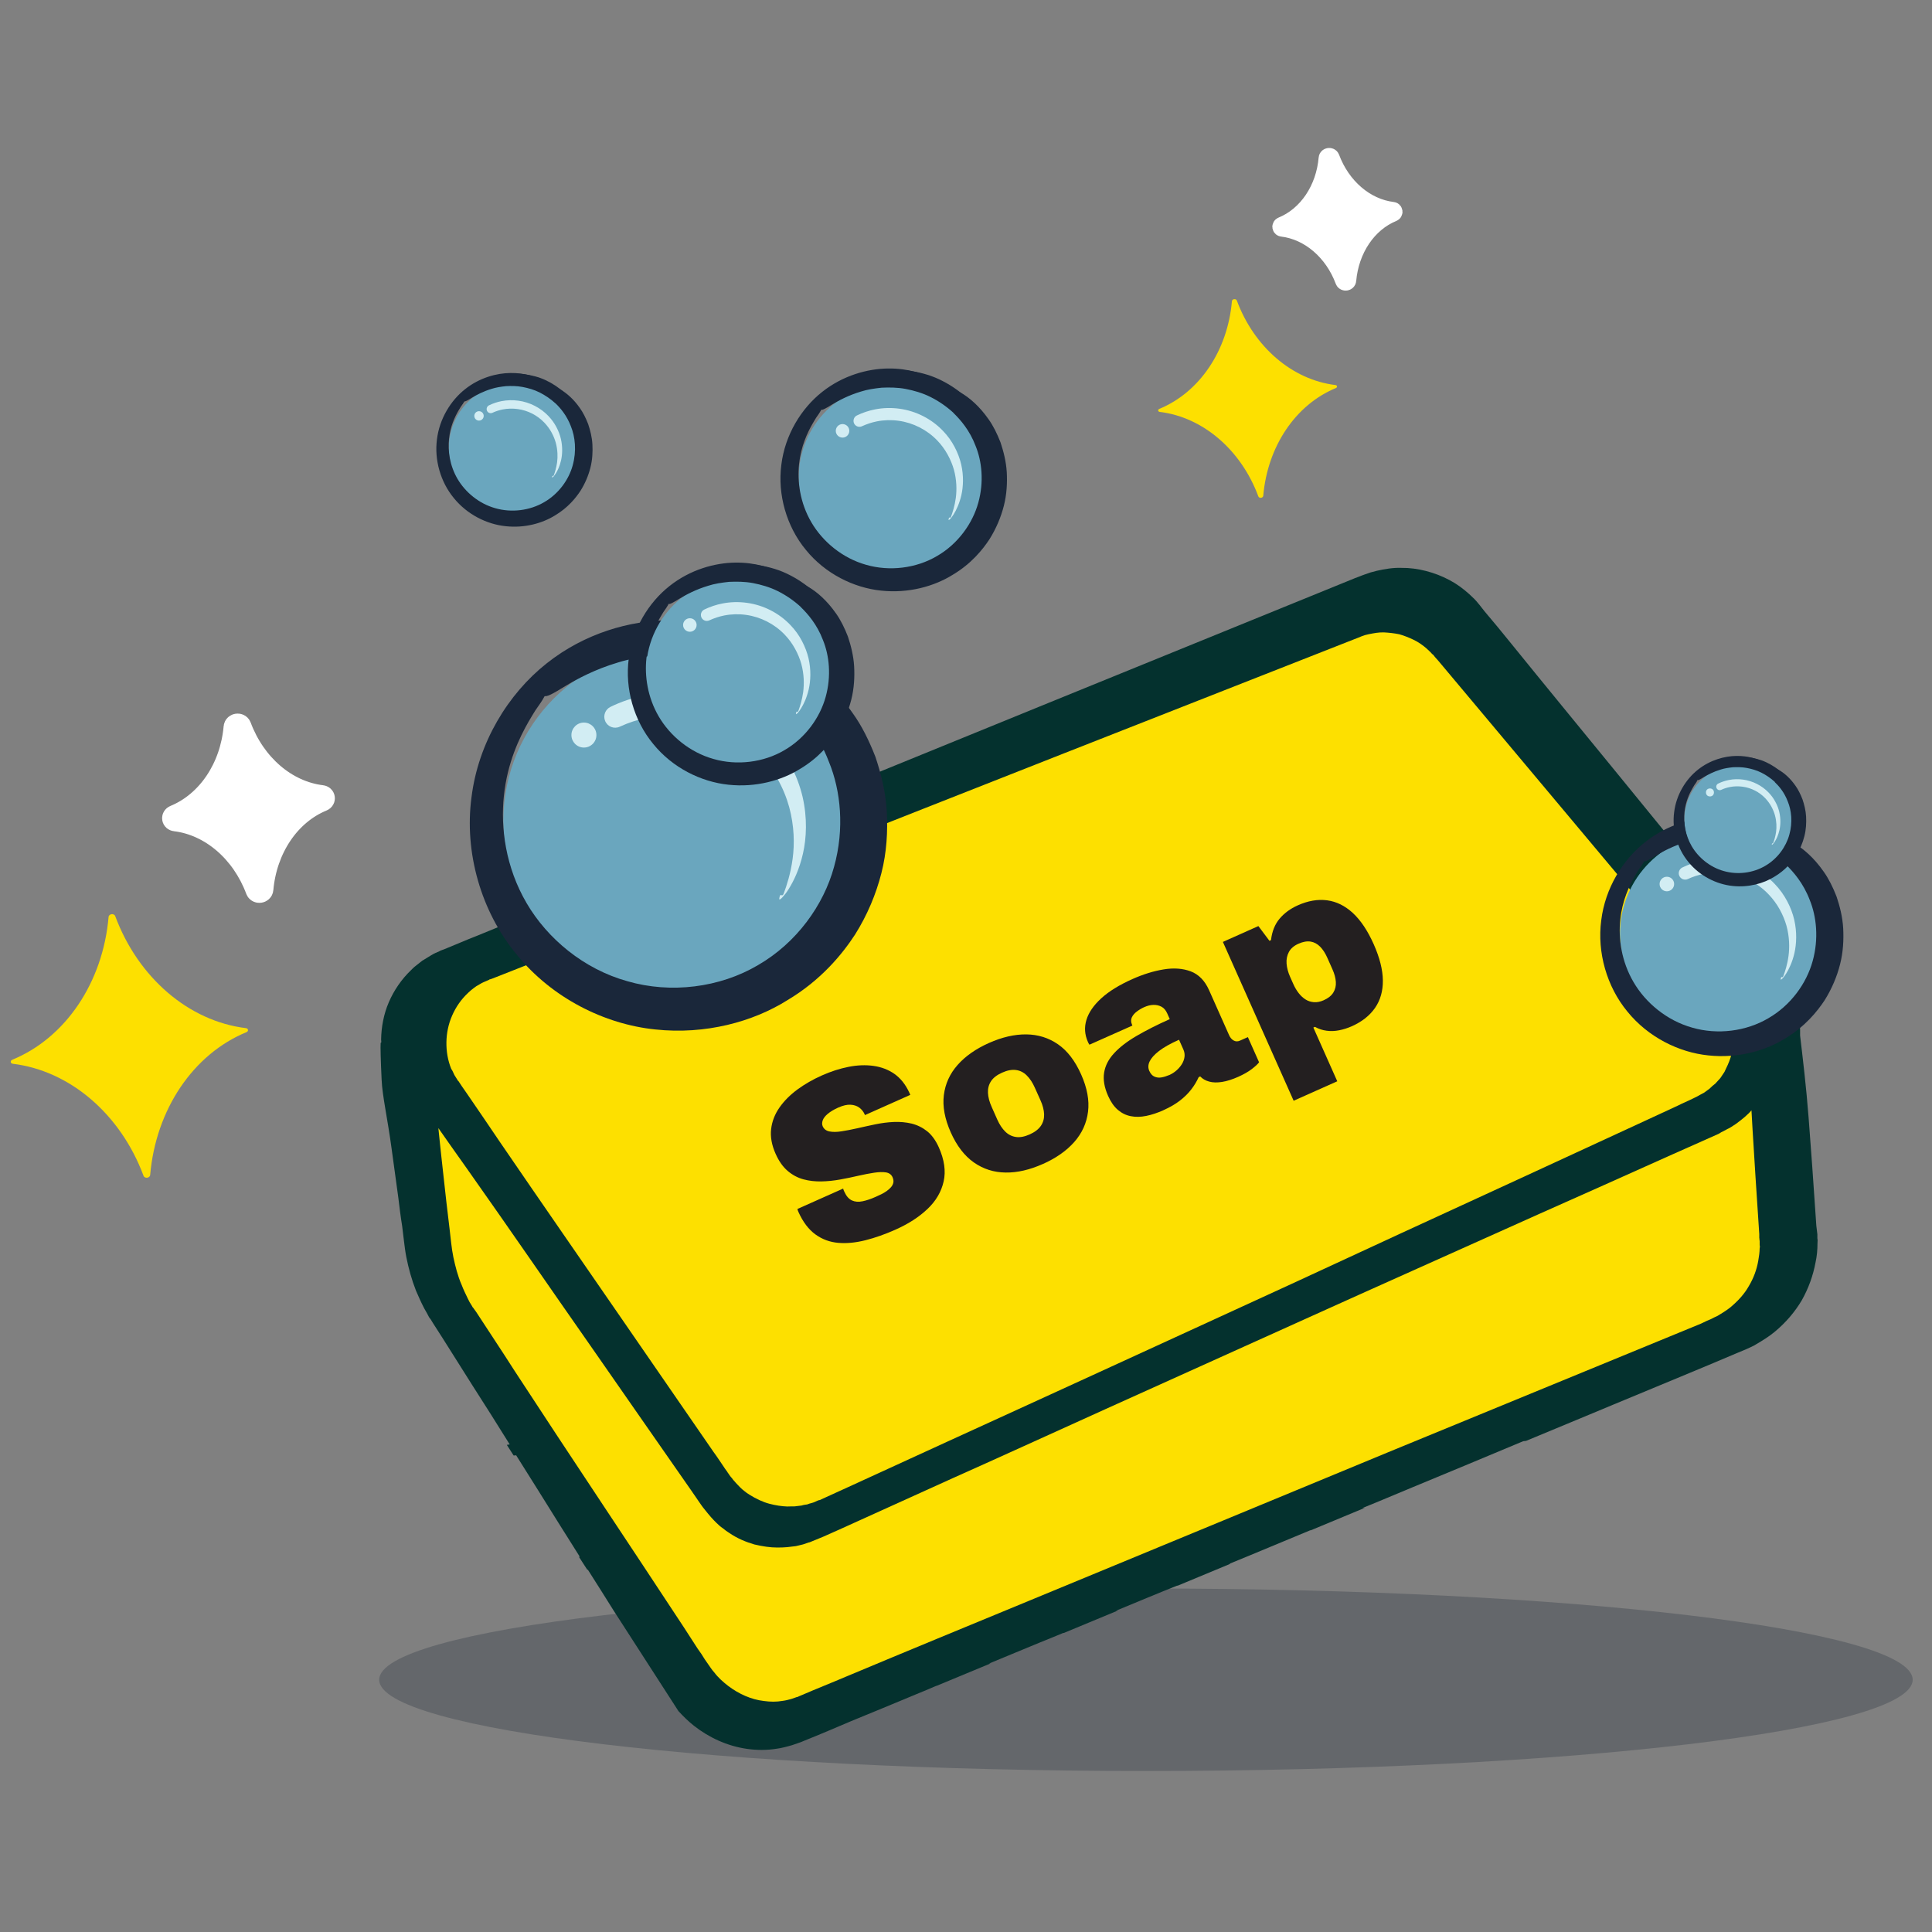 <?xml version="1.0" encoding="UTF-8"?> <svg xmlns="http://www.w3.org/2000/svg" viewBox="0 0 300 300"><rect x="0" y="0" width="300" height="300" fill="#808080" stroke="none"/><defs><style> .cls-1 { fill: #fde000; } .cls-2 { fill: #6aa6be; } .cls-3 { fill: #1a273a; } .cls-4 { fill: #231f20; } .cls-5 { stroke-width: 2.77px; } .cls-5, .cls-6 { fill: #fff; stroke: #fff; stroke-miterlimit: 10; } .cls-7 { fill: #64676b; } .cls-8 { isolation: isolate; } .cls-9 { fill: #04312e; } .cls-10 { mix-blend-mode: hard-light; } .cls-11 { fill: #d2edf3; } .cls-6 { stroke-width: 3.68px; } </style></defs><g class="cls-8"><g id="Layer_1" data-name="Layer 1"><g><g class="cls-10"><path class="cls-7" d="M297,260.83c0,7.82-53.3,14.17-119.06,14.17s-119.06-6.34-119.06-14.17,53.3-14.17,119.06-14.17,119.06,6.34,119.06,14.17"></path></g><g><g><g><path class="cls-9" d="M279.52,160.81c.4,3.38.96,8.02,1.32,12.74.36,4.66.77,10.32,1.2,16.79l.16,1.32v.6s.04.33.04.33l-.02.41c0,1.08-.09,2.09-.31,3.06-.37,1.99-1.07,3.96-2.12,5.83-1.06,1.81-2.53,3.53-4.25,4.94-.86.71-1.79,1.29-2.8,1.88-.5.33-1.01.52-1.58.79-.45.19-.9.38-1.34.56-1.45.61-2.92,1.23-4.41,1.86l-4.9,2.04-3.23,1.34-6.65,2.76c-1.13.46-2.26.94-3.41,1.42-1.14.47-2.29.95-3.44,1.43l-6.82,2.83-.44.05c-5.57,2.35-11.33,4.72-17.22,7.17-2.56,1.05-5.12,2.16-7.75,3.21.13,0,.26-.02.39-.04l-8.37,3.48-.14.02c-4.16,1.71-8.32,3.48-12.55,5.2l.2-.02-8.18,3.4-.15.02c-3.14,1.25-6.28,2.57-9.48,3.89l.32-.04-8.41,3.49h-.1c-1.15.49-2.37.97-3.52,1.44-2.69,1.13-5.32,2.18-8,3.31l.27-.03-8.41,3.49h-.05c-1.03.45-2.07.88-3.1,1.3l-5.37,2.23c-1.58.65-3.16,1.3-4.72,1.94-2.43,1.03-4.79,2.05-7.23,3.02l-.45.19-.26.1-.32.11-.9.31c-.78.23-1.69.47-2.42.56-1.52.25-3.13.24-4.63.02-3.08-.44-5.92-1.78-8.22-3.59-.85-.67-1.65-1.46-2.4-2.27l-10.02-15.54c-1.36-2.18-2.71-4.31-4.05-6.42h-.09s-1.29-1.99-1.29-1.99l.13-.02c-.99-1.56-1.99-3.19-2.99-4.75-2.33-3.75-4.65-7.44-6.89-11-.13,0-.27.02-.39.03l-1.06-1.65c.15-.02.3-.05.45-.07-1.99-3.19-3.91-6.25-5.8-9.18-2.15-3.37-4.15-6.63-6.13-9.68l-.34-.56-.24-.31-.17-.32c-.18-.38-.51-.88-.69-1.26-.43-.82-.81-1.72-1.18-2.55-.68-1.73-1.16-3.49-1.5-5.2-.17-.85-.28-1.78-.37-2.51l-.28-2.32c-.25-1.52-.42-2.97-.59-4.36-.4-2.77-.71-5.36-1.05-7.67-.62-4.63-1.45-8.23-1.55-10.7q-.22-4.68-.15-5.76c.07,0,.07.06.07.06.04-.21.03-.34,0-.54.03-1.95.4-3.95,1.19-5.79.79-1.84,1.99-3.6,3.44-4.98.36-.38.72-.69,1.16-1.01.18-.16.43-.32.61-.48l1.38-.84c.25-.16.44-.25.63-.34l.64-.28.12-.08c.13-.02,0,0,.26-.1l.32-.11c1.67-.67,3.33-1.41,5.06-2.08,13.64-5.6,28.07-11.42,43-17.51,29.79-12.17,61.64-25.12,93.42-38.06l.77-.29c.26-.1.45-.19.77-.29l.9-.31.91-.24c1.24-.28,2.56-.51,3.84-.46,1.27-.02,2.57.16,3.82.48,1.25.32,2.45.78,3.59,1.38,1.15.6,2.18,1.35,3.16,2.24l.76.72c.23.24.39.42.54.61l.31.37.24.31.48.61c1.41,1.65,2.75,3.3,4.09,4.95,5.36,6.62,10.79,13.22,16.14,19.77,5.35,6.55,10.63,13.04,15.9,19.47l7.8,9.55.95,1.16c.39.42.7.79,1.03,1.29.72.99,1.31,1.99,1.78,3.08.99,2.1,1.39,4.34,1.33,6.63Z"></path><path class="cls-1" d="M180.16,156.51c-3.67,1.92-5.04,3.96-4.05,6.06.36.76.95,1.23,1.77,1.33.27.03.55.07.81.04.46-.06.98-.25,1.55-.52.82-.43,1.49-.99,2.08-1.73.58-.74.95-1.59,1.11-2.55l.04-.21-1.6-3.3-1.71.88Z"></path><path class="cls-1" d="M268.25,156.76c-.34-.72-.74-1.43-1.26-2.06-.22-.29-.53-.7-.82-1.04l-.95-1.09c-2.5-2.92-4.94-5.91-7.44-8.9-5.01-5.97-10.09-11.99-15.17-18.08-5.09-6.09-10.24-12.23-15.4-18.37-1.32-1.55-2.58-3.1-3.9-4.65l-.51-.57-.22-.29h0s-.01-.02-.06-.05l-.14-.11c-.15-.17-.36-.4-.5-.51l-.36-.34c-.57-.5-1.26-.99-1.99-1.34s-1.47-.65-2.25-.87c-.78-.16-1.61-.25-2.37-.29-.82-.03-1.56.12-2.37.28l-.55.13-.55.19c-.18.08-.42.18-.66.27l-.72.28c-30.04,11.8-60.08,23.61-88.24,34.75-14.05,5.53-27.69,10.89-40.59,15.97-1.63.64-3.2,1.27-4.82,1.9l-.3.1h-.06s-.12.08-.12.08l-.6.26c-.18.08-.42.18-.54.25l-.83.48c-.12.08-.29.22-.41.3-.29.22-.58.45-.86.73-1.08,1.01-1.89,2.18-2.48,3.52s-.87,2.76-.89,4.15.21,2.82.75,4.14c.22.29.33.65.49.95l.55.88s.08.12.07.05l.23.35.31.47.69.99c1.76,2.57,3.52,5.14,5.21,7.65,6.82,9.98,13.15,19.08,18.73,27.19,5.58,8.11,10.47,15.17,14.44,20.94.52.69,1,1.46,1.45,2.1.23.35.46.7.69.99.08.18.22.29.31.47.15.17.23.35.37.46.15.17.23.35.37.46.08.12.22.23.29.34.22.23.43.45.65.68.22.23.49.45.7.61l.35.27c.14.11.27.16.41.27,1.02.64,2.09,1.14,3.07,1.4s1.94.4,2.77.43c.44,0,.82-.03,1.2-.02l1.06-.13c.3-.1.62-.14.86-.17.24-.09.48-.18.67-.21.43-.11.72-.28.9-.36.18-.08.3-.1.3-.1h.06s7.37-3.35,20.18-9.24c6.41-2.91,14.19-6.5,23.17-10.6,8.92-4.1,19.04-8.72,29.99-13.76,11.01-5.11,22.86-10.57,35.49-16.37,6.28-2.9,12.75-5.88,19.39-8.95,1.68-.77,3.29-1.53,4.97-2.3.83-.42,1.68-.77,2.51-1.18l.3-.16h.06s.12-.08.12-.08l.59-.32c.18-.08.41-.24.59-.32l.41-.3.41-.3.45-.43.46-.37.39-.43.39-.43.32-.48.32-.48.25-.54c.71-1.41,1.16-2.98,1.16-4.56.06-1.59-.26-3.19-.93-4.62Z"></path><path class="cls-1" d="M125.71,239.49l-.13.02c-.25.09-.56.2-.87.3s-.69.15-1.13.27c-.38.05-.83.1-1.34.16-.45.05-.97.05-1.55.06-1.1,0-2.29-.18-3.56-.48-1.27-.37-2.64-.92-3.91-1.8-.14-.11-.35-.22-.49-.33l-.5-.39c-.35-.22-.64-.51-.94-.79-.29-.29-.59-.58-.89-.93-.15-.18-.3-.35-.45-.53-.15-.18-.23-.3-.38-.47s-.23-.3-.38-.47-.24-.36-.39-.54c-.24-.36-.47-.66-.7-1.02-.47-.72-1.01-1.43-1.49-2.15-4.14-5.92-9.15-13.15-14.94-21.46-5.78-8.25-12.22-17.65-19.39-27.8-1.4-1.97-2.8-3.94-4.21-5.97.15,1.28.25,2.63.42,4.03.27,2.23.5,4.73.82,7.41l.5,4.21c.18,1.47.3,3.01.59,4.4.3,1.39.67,2.9,1.29,4.31.28.74.62,1.42.97,2.15.17.37.34.67.58,1.03l.17.3.07.06c-.07-.06,0,0,0,0l.08.12.39.54c1.91,2.95,3.96,6,6.03,9.25,4.2,6.43,8.79,13.39,13.69,20.77,4.03,6.06,8.22,12.42,12.5,18.91l2.14,3.31c.23.3.4.6.63.9.32.54.64,1.02,1.03,1.56.31.42.55.84.93,1.25.62.83,1.41,1.52,2.2,2.13,1.64,1.23,3.55,2.1,5.52,2.32.99.14,1.96.15,2.91-.02.51-.06.82-.16,1.33-.29l.87-.3.13-.02h0l.18-.09.43-.18c2.28-.99,4.63-1.91,6.97-2.91,9.31-3.9,18.82-7.82,28.32-11.74,18.95-7.84,37.96-15.68,55.73-23.05,17.78-7.31,34.45-14.16,48.65-20,.67-.34,1.1-.52,1.54-.7.3-.17.67-.34,1.04-.51.66-.4,1.33-.81,1.92-1.27,1.18-.98,2.21-2.08,2.91-3.33.76-1.26,1.24-2.61,1.47-3.93.12-.66.22-1.39.22-1.97l.04-.2-.04-.32v-.58s-.04-.32-.04-.32h0v-.06s-.02-.13-.02-.13v-.58c-.43-6.23-.76-11.7-1.04-16.2-.07-1.09-.12-2.06-.17-3.02l-.4.44-.64.59-.65.53-.71.54-.72.47c-.24.16-.42.25-.61.33l-.61.33-.18.09c-.37.17-.18.09-.3.17l-.3.17c-.86.36-1.72.79-2.58,1.15-1.72.79-3.45,1.51-5.17,2.3-6.82,3.08-13.46,6.02-19.98,8.93-12.97,5.83-25.27,11.31-36.57,16.42-11.31,5.11-21.69,9.79-30.85,13.92-9.16,4.14-17.2,7.82-23.78,10.75-10.94,4.94-18,8.18-20.09,9.08"></path></g><g><path class="cls-4" d="M139.07,190.93c-1.61.72-3.17,1.27-4.67,1.65-1.5.38-2.91.52-4.22.41s-2.5-.54-3.56-1.31-1.94-1.93-2.64-3.49c-.02-.04-.05-.11-.08-.19-.03-.08-.06-.17-.08-.27l7.11-3.17c.02.1.04.19.08.27.04.08.07.15.1.22.3.68.7,1.13,1.17,1.35.48.22,1.04.27,1.67.13.63-.13,1.31-.36,2.04-.69.27-.12.56-.25.86-.4.3-.15.58-.31.84-.5.26-.18.48-.38.67-.6.19-.22.31-.46.36-.71.05-.25,0-.53-.12-.82-.19-.43-.54-.68-1.03-.76-.5-.08-1.11-.06-1.85.05-.74.11-1.55.27-2.44.47-.89.21-1.82.4-2.8.58-.98.18-1.96.28-2.92.3-.97.02-1.9-.08-2.79-.32-.9-.24-1.72-.68-2.46-1.31-.74-.63-1.37-1.52-1.87-2.65-.61-1.36-.84-2.64-.7-3.85.14-1.2.58-2.32,1.3-3.35s1.65-1.96,2.79-2.8c1.14-.83,2.4-1.56,3.78-2.17,1.41-.63,2.79-1.07,4.15-1.34,1.36-.27,2.65-.32,3.87-.15,1.22.17,2.3.58,3.25,1.24.95.67,1.71,1.62,2.29,2.85l.18.41-7.04,3.14-.06-.14c-.18-.41-.46-.75-.82-1.02-.37-.27-.82-.42-1.36-.45-.54-.03-1.18.12-1.9.44-.68.3-1.22.63-1.63.97-.41.34-.67.68-.79,1.02-.12.34-.12.65,0,.92.19.43.54.7,1.05.8.51.1,1.13.1,1.87-.02.74-.11,1.55-.27,2.44-.47.89-.2,1.82-.41,2.79-.61.97-.2,1.93-.33,2.89-.37s1.88.04,2.77.25c.88.22,1.69.62,2.41,1.19.72.58,1.32,1.41,1.81,2.5.86,1.93,1.11,3.69.75,5.29-.36,1.6-1.19,3.03-2.5,4.27-1.31,1.25-2.95,2.31-4.92,3.19Z"></path><path class="cls-4" d="M161.94,180.74c-2.04.91-3.97,1.36-5.79,1.33-1.82-.02-3.46-.54-4.92-1.56-1.46-1.02-2.66-2.58-3.59-4.66-.94-2.11-1.3-4.04-1.08-5.8s.93-3.32,2.13-4.68c1.2-1.36,2.82-2.5,4.86-3.41,2.04-.91,3.98-1.36,5.81-1.34,1.83.02,3.47.53,4.93,1.54,1.46,1.01,2.65,2.57,3.59,4.68.93,2.09,1.29,4.02,1.07,5.78-.22,1.77-.93,3.34-2.14,4.71-1.21,1.37-2.84,2.51-4.88,3.42ZM159.89,176.15c.79-.35,1.37-.8,1.73-1.32.36-.53.53-1.13.51-1.8-.03-.67-.21-1.4-.57-2.19l-.87-1.94c-.35-.79-.77-1.43-1.26-1.91-.48-.48-1.05-.76-1.68-.84-.64-.08-1.35.05-2.14.41-.79.35-1.37.79-1.72,1.32s-.51,1.13-.48,1.8c.03.68.22,1.42.58,2.21l.86,1.94c.35.79.77,1.42,1.25,1.89s1.03.74,1.66.83c.62.09,1.33-.04,2.13-.4Z"></path><path class="cls-4" d="M180.65,172.4c-.93.41-1.82.71-2.67.88-.85.17-1.64.19-2.39.04-.74-.14-1.41-.47-2.01-.98-.59-.51-1.1-1.23-1.51-2.16-.6-1.34-.8-2.55-.62-3.64.18-1.09.7-2.09,1.57-3.02.86-.93,2.02-1.82,3.48-2.67,1.46-.85,3.17-1.72,5.14-2.6l-.39-.88c-.22-.5-.52-.85-.9-1.05-.38-.2-.79-.29-1.25-.28-.46.01-.93.13-1.43.35-.38.17-.76.39-1.13.67-.37.27-.63.58-.79.92-.16.34-.15.72.03,1.13l.06.14-6.67,2.97c-.06-.08-.11-.16-.14-.22s-.07-.15-.11-.24c-.49-1.11-.57-2.24-.22-3.39s1.11-2.26,2.3-3.35c1.19-1.09,2.8-2.08,4.84-2.99,1.66-.74,3.27-1.24,4.84-1.5,1.57-.26,2.97-.16,4.21.3,1.24.47,2.19,1.44,2.85,2.91l3.12,7.01c.16.36.39.64.69.81.3.18.63.19.99.03l1.23-.55,1.74,3.91c-.2.28-.58.63-1.14,1.06-.56.43-1.26.82-2.1,1.2-.91.4-1.74.67-2.5.79s-1.43.11-2-.05c-.57-.15-1.04-.42-1.4-.8l-.24.11c-.29.64-.66,1.27-1.14,1.89-.47.62-1.06,1.2-1.77,1.75-.71.55-1.57,1.05-2.59,1.5ZM181.53,166.95c.43-.19.82-.44,1.16-.74.34-.3.62-.63.84-.99.22-.36.35-.73.4-1.11s-.01-.76-.17-1.13l-.68-1.53c-1.34.6-2.38,1.18-3.11,1.75-.74.57-1.22,1.12-1.46,1.63s-.25,1-.05,1.45.47.76.81.9c.34.15.7.19,1.09.12.39-.07.78-.19,1.17-.36Z"></path><path class="cls-4" d="M200.88,170.93l-10.99-24.67,5.51-2.46,1.72,2.29.24-.11c.16-1.35.6-2.46,1.33-3.32.73-.87,1.67-1.56,2.83-2.08,1.59-.71,3.1-.97,4.55-.78,1.44.19,2.77.84,4,1.97,1.22,1.13,2.3,2.74,3.24,4.85.93,2.09,1.4,3.96,1.42,5.61.02,1.65-.39,3.08-1.21,4.27-.83,1.2-2.03,2.15-3.62,2.86-.64.28-1.28.49-1.95.62-.66.13-1.31.16-1.95.07-.64-.08-1.24-.28-1.82-.6l-.24.11,3.71,8.34-6.77,3.02ZM205.54,155.32c.7-.31,1.2-.71,1.5-1.2.3-.49.43-1.03.39-1.64-.04-.61-.21-1.26-.53-1.97l-.8-1.8c-.31-.7-.68-1.27-1.11-1.71-.43-.43-.92-.7-1.47-.79-.56-.09-1.19.02-1.89.33s-1.2.74-1.49,1.28-.41,1.14-.36,1.81c.05.67.24,1.36.55,2.06l.5,1.12c.23.52.51.99.83,1.4.32.42.68.74,1.07.99.39.25.83.38,1.31.42.48.03.98-.07,1.5-.3Z"></path></g></g><g><circle class="cls-2" cx="105.05" cy="127.43" r="26.89"></circle><path class="cls-3" d="M122.41,108.98c-2.03-1.86-4.26-3.38-6.58-4.54-2.32-1.17-4.76-1.85-7.11-2.31-2.37-.45-4.67-.45-6.83-.36-2.14.22-4.16.54-5.93,1.1-3.57,1.06-6.31,2.54-8.17,3.66-1.85,1.14-2.96,1.79-3.27,1.5-.27-.25.29-1.44,1.84-3.23,1.55-1.76,4.25-4,8.19-5.76,1.96-.91,4.25-1.55,6.76-2.02,2.53-.34,5.29-.53,8.17-.16,2.86.39,5.87,1.1,8.75,2.45,2.88,1.34,5.65,3.17,8.13,5.45,2.41,2.31,5.64,6.08,7.65,11.61,2.11,5.42,2.75,12.61.59,19.75-2.12,7.13-7.31,13.99-14.55,17.91-7.19,3.98-16.15,4.77-23.84,2.24-7.75-2.46-13.93-8.11-17.26-14.45-3.37-6.39-3.88-13.23-2.93-18.6.94-5.43,3.27-9.41,5.11-11.84.48-.6.89-1.15,1.29-1.58.42-.42.78-.77,1.08-1.05.6-.55.94-.81,1.02-.74.07.07-.13.46-.57,1.12-.22.33-.5.73-.83,1.2-.32.48-.63,1.06-1.02,1.69-1.46,2.54-3.32,6.44-3.85,11.51-.55,5.01.27,11.17,3.53,16.72,3.22,5.51,8.87,10.23,15.63,12.11,6.72,1.96,14.35,1.02,20.3-2.5,6.01-3.47,10.19-9.33,11.8-15.25,1.66-5.95,1.03-11.85-.77-16.25-1.7-4.49-4.36-7.52-6.32-9.42Z"></path><path class="cls-3" d="M127.62,141.82c1.54-2.48,2.68-5.1,3.44-7.74.76-2.65.99-5.32,1.01-7.86,0-2.55-.45-4.95-.97-7.18-.65-2.19-1.38-4.22-2.31-5.96-1.81-3.51-3.89-6.07-5.42-7.79-1.55-1.7-2.45-2.73-2.2-3.11.21-.33,1.56.02,3.72,1.28,2.14,1.27,5,3.64,7.6,7.4,1.33,1.86,2.45,4.12,3.44,6.65.86,2.56,1.59,5.4,1.77,8.48.16,3.06,0,6.33-.84,9.6-.83,3.26-2.19,6.51-4.09,9.53-1.93,2.96-5.23,7.07-10.59,10.24-5.23,3.27-12.59,5.34-20.46,4.49-7.84-.81-16-4.86-21.5-11.64-5.56-6.7-8.14-15.88-7.01-24.38,1.05-8.55,5.71-16.1,11.66-20.81,5.99-4.76,13.02-6.64,18.79-6.7,5.84-.09,10.44,1.56,13.33,2.99.72.38,1.37.7,1.9,1.03.52.36.96.66,1.3.92.69.51,1.03.83.97.91-.06.09-.5-.05-1.28-.37-.39-.16-.86-.38-1.41-.63-.56-.24-1.23-.45-1.96-.73-2.93-1.02-7.36-2.19-12.74-1.75-5.32.41-11.58,2.48-16.72,6.96-5.11,4.43-8.91,11.24-9.55,18.65-.72,7.38,1.76,15.14,6.59,20.65,4.79,5.58,11.72,8.78,18.2,9.3,6.52.56,12.54-1.26,16.77-4,4.34-2.65,6.98-6.02,8.56-8.43Z"></path><g><path class="cls-11" d="M121.03,139.66c.07.04.23-.07.48-.34.25-.27.6-.69.96-1.28.74-1.17,1.65-3.01,2.21-5.48.56-2.45.7-5.55-.06-8.85-.39-1.64-1.01-3.32-1.88-4.95-.86-1.63-1.97-3.2-3.33-4.61-3.27-3.42-7.71-5.68-12.39-6.32-2.34-.33-4.73-.27-7.05.19-1.79.35-3.53.94-5.17,1.74-.81.39-1.18,1.35-.84,2.18h0c.36.9,1.4,1.31,2.28.9,1.36-.63,2.8-1.1,4.27-1.39,2.06-.4,4.18-.45,6.25-.16,4.16.57,8.1,2.58,10.99,5.61,1.21,1.25,2.21,2.63,3,4.07.8,1.43,1.4,2.91,1.8,4.37.79,2.92.84,5.71.53,8.01-.31,2.3-.91,4.12-1.37,5.36-.22.63-.49.04-.6.38-.11.34-.14.55-.07.59Z"></path><circle class="cls-11" cx="90.67" cy="114.14" r="1.94"></circle></g></g><g><circle class="cls-2" cx="138.63" cy="74.11" r="14.6"></circle><path class="cls-3" d="M148.05,64.1c-1.1-1.01-2.31-1.83-3.57-2.46-1.26-.63-2.58-1-3.86-1.25-1.28-.24-2.54-.24-3.71-.19-1.16.12-2.26.29-3.22.6-1.94.58-3.43,1.38-4.44,1.99-1,.62-1.61.97-1.77.81-.15-.14.16-.78,1-1.75.84-.95,2.31-2.17,4.45-3.12,1.06-.49,2.31-.84,3.67-1.1,1.37-.19,2.87-.29,4.44-.08,1.55.21,3.19.6,4.75,1.33,1.56.73,3.07,1.72,4.41,2.96,1.31,1.25,3.06,3.3,4.15,6.3,1.15,2.94,1.49,6.84.32,10.72-1.15,3.87-3.97,7.59-7.9,9.72-3.9,2.16-8.77,2.59-12.94,1.22-4.21-1.34-7.56-4.4-9.37-7.84-1.83-3.47-2.11-7.18-1.59-10.09.51-2.95,1.77-5.11,2.77-6.42.26-.33.48-.62.7-.86.23-.23.42-.42.59-.57.32-.3.51-.44.55-.4.04.04-.07.25-.31.61-.12.18-.27.4-.45.65-.17.26-.34.58-.55.92-.79,1.38-1.8,3.5-2.09,6.25-.3,2.72.15,6.06,1.92,9.07,1.75,2.99,4.81,5.55,8.48,6.58,3.65,1.06,7.79.55,11.02-1.36,3.26-1.88,5.53-5.07,6.41-8.28.9-3.23.56-6.43-.42-8.82-.92-2.44-2.37-4.08-3.43-5.11Z"></path><path class="cls-3" d="M150.88,81.93c.84-1.35,1.45-2.77,1.86-4.2.41-1.44.54-2.89.55-4.27,0-1.39-.25-2.69-.53-3.9-.35-1.19-.75-2.29-1.26-3.24-.98-1.91-2.11-3.3-2.94-4.23-.84-.92-1.33-1.48-1.2-1.69.11-.18.85.01,2.02.69,1.16.69,2.71,1.98,4.13,4.02.72,1.01,1.33,2.24,1.86,3.61.46,1.39.86,2.93.96,4.6.09,1.66,0,3.44-.45,5.21-.45,1.77-1.19,3.53-2.22,5.18-1.05,1.61-2.84,3.84-5.75,5.56-2.84,1.77-6.83,2.9-11.1,2.44-4.26-.44-8.69-2.64-11.67-6.32-3.02-3.64-4.42-8.62-3.81-13.24.57-4.64,3.1-8.74,6.33-11.29,3.25-2.58,7.07-3.6,10.2-3.64,3.17-.05,5.67.85,7.23,1.63.39.21.75.38,1.03.56.28.19.52.36.71.5.38.28.56.45.53.5-.03.05-.27-.03-.7-.2-.21-.09-.47-.2-.77-.34-.3-.13-.67-.24-1.07-.4-1.59-.56-4-1.19-6.91-.95-2.89.22-6.29,1.34-9.07,3.78-2.77,2.41-4.84,6.1-5.18,10.12-.39,4.01.95,8.22,3.58,11.21,2.6,3.03,6.36,4.77,9.88,5.05,3.54.3,6.81-.68,9.1-2.17,2.36-1.44,3.79-3.27,4.65-4.58Z"></path><g><path class="cls-11" d="M147.3,80.76s.13-.04.26-.19c.14-.15.32-.37.52-.7.4-.64.89-1.64,1.2-2.98.3-1.33.38-3.01-.03-4.8-.21-.89-.55-1.8-1.02-2.69-.46-.88-1.07-1.74-1.81-2.5-1.77-1.86-4.18-3.08-6.72-3.43-1.27-.18-2.57-.15-3.83.1-.97.19-1.92.51-2.81.94-.44.21-.64.73-.46,1.19h0c.2.49.76.71,1.24.49.74-.34,1.52-.6,2.32-.76,1.12-.22,2.27-.25,3.39-.09,2.26.31,4.39,1.4,5.97,3.04.66.68,1.2,1.43,1.63,2.21.43.78.76,1.58.98,2.37.43,1.59.45,3.1.29,4.35-.17,1.25-.5,2.24-.74,2.91-.12.34-.27.02-.33.21-.06.19-.07.3-.04.32Z"></path><circle class="cls-11" cx="130.83" cy="66.9" r="1.05"></circle></g></g><g><circle class="cls-2" cx="267.2" cy="145.01" r="15.66"></circle><path class="cls-3" d="M277.32,134.27c-1.18-1.08-2.48-1.97-3.83-2.64-1.35-.68-2.77-1.07-4.14-1.34-1.38-.26-2.72-.26-3.98-.21-1.25.13-2.42.32-3.46.64-2.08.62-3.68,1.48-4.76,2.13-1.08.66-1.72,1.04-1.9.87-.16-.15.17-.84,1.07-1.88.91-1.02,2.48-2.33,4.77-3.35,1.14-.53,2.48-.9,3.94-1.18,1.47-.2,3.08-.31,4.76-.09,1.67.23,3.42.64,5.1,1.43,1.68.78,3.29,1.85,4.73,3.18,1.4,1.34,3.29,3.54,4.46,6.76,1.23,3.16,1.6,7.34.34,11.51-1.23,4.15-4.26,8.15-8.47,10.43-4.19,2.32-9.41,2.78-13.88,1.3-4.51-1.44-8.12-4.72-10.05-8.42-1.96-3.72-2.26-7.71-1.71-10.83.55-3.16,1.9-5.48,2.97-6.89.28-.35.52-.67.75-.92.25-.25.46-.45.63-.61.35-.32.55-.47.59-.43.04.04-.08.27-.33.65-.13.19-.29.43-.49.7-.19.28-.37.62-.59.99-.85,1.48-1.93,3.75-2.24,6.7-.32,2.92.16,6.51,2.06,9.74,1.87,3.21,5.17,5.96,9.1,7.06,3.92,1.14,8.36.59,11.83-1.46,3.5-2.02,5.94-5.44,6.88-8.88.96-3.46.6-6.9-.45-9.47-.99-2.61-2.54-4.38-3.68-5.48Z"></path><path class="cls-3" d="M280.35,153.39c.9-1.44,1.56-2.97,2-4.51.44-1.54.58-3.1.59-4.58,0-1.49-.26-2.89-.57-4.18-.38-1.27-.8-2.46-1.35-3.47-1.05-2.04-2.26-3.54-3.16-4.54-.9-.99-1.42-1.59-1.28-1.81.12-.19.91.01,2.17.74,1.24.74,2.91,2.12,4.43,4.31.77,1.08,1.43,2.4,2,3.87.5,1.49.93,3.15,1.03,4.94.09,1.78,0,3.69-.49,5.59-.48,1.9-1.28,3.79-2.38,5.55-1.13,1.72-3.05,4.12-6.17,5.97-3.05,1.9-7.33,3.11-11.92,2.61-4.57-.47-9.32-2.83-12.53-6.78-3.24-3.9-4.74-9.25-4.08-14.2.61-4.98,3.33-9.38,6.79-12.12,3.49-2.77,7.58-3.87,10.94-3.9,3.4-.05,6.08.91,7.76,1.74.42.22.8.41,1.11.6.3.21.56.39.76.54.4.3.6.48.56.53-.03.05-.29-.03-.75-.22-.23-.1-.5-.22-.82-.37-.33-.14-.72-.26-1.14-.43-1.71-.6-4.29-1.28-7.42-1.02-3.1.24-6.75,1.44-9.74,4.05-2.97,2.58-5.19,6.55-5.56,10.86-.42,4.3,1.02,8.82,3.84,12.03,2.79,3.25,6.83,5.11,10.6,5.42,3.8.32,7.31-.73,9.77-2.33,2.53-1.54,4.06-3.5,4.99-4.91Z"></path><g><path class="cls-11" d="M276.51,152.13s.14-.04.28-.2c.15-.16.35-.4.56-.75.43-.68.96-1.76,1.29-3.19.32-1.43.41-3.23-.03-5.16-.22-.96-.59-1.94-1.09-2.88-.5-.95-1.15-1.87-1.94-2.69-1.9-1.99-4.49-3.31-7.22-3.68-1.36-.19-2.76-.16-4.11.11-1.04.21-2.06.55-3.01,1.01-.47.23-.69.79-.49,1.27h0c.21.52.81.76,1.33.53.79-.37,1.63-.64,2.49-.81,1.2-.24,2.43-.26,3.64-.1,2.42.33,4.72,1.5,6.4,3.27.7.73,1.29,1.53,1.75,2.37.46.83.81,1.69,1.05,2.54.46,1.7.49,3.33.31,4.67-.18,1.34-.53,2.4-.8,3.12-.13.37-.28.02-.35.22-.06.2-.08.32-.04.35Z"></path><circle class="cls-11" cx="258.83" cy="137.27" r="1.13"></circle></g></g><g><circle class="cls-2" cx="114.92" cy="104.26" r="14.6"></circle><path class="cls-3" d="M124.35,94.25c-1.1-1.01-2.31-1.83-3.57-2.46-1.26-.63-2.58-1-3.86-1.25-1.28-.24-2.54-.24-3.71-.19-1.16.12-2.26.29-3.22.6-1.94.58-3.43,1.38-4.44,1.99-1,.62-1.61.97-1.77.81-.15-.14.16-.78,1-1.75.84-.95,2.31-2.17,4.45-3.12,1.06-.49,2.31-.84,3.67-1.1,1.37-.19,2.87-.29,4.44-.08,1.55.21,3.19.6,4.75,1.33,1.56.73,3.07,1.72,4.41,2.96,1.31,1.25,3.06,3.3,4.15,6.3,1.15,2.94,1.49,6.84.32,10.72-1.15,3.87-3.97,7.59-7.9,9.72-3.9,2.16-8.77,2.59-12.94,1.22-4.21-1.34-7.56-4.4-9.37-7.84-1.83-3.47-2.11-7.18-1.59-10.09.51-2.95,1.77-5.11,2.77-6.42.26-.33.48-.62.7-.86.23-.23.42-.42.59-.57.32-.3.51-.44.55-.4.04.04-.07.25-.31.61-.12.18-.27.4-.45.65-.17.26-.34.58-.55.92-.79,1.38-1.8,3.5-2.09,6.25-.3,2.72.15,6.06,1.92,9.07,1.75,2.99,4.81,5.55,8.48,6.58,3.65,1.06,7.79.55,11.02-1.36,3.26-1.88,5.53-5.07,6.41-8.28.9-3.23.56-6.43-.42-8.82-.92-2.44-2.37-4.08-3.43-5.11Z"></path><path class="cls-3" d="M127.18,112.07c.84-1.35,1.45-2.77,1.86-4.2.41-1.44.54-2.89.55-4.27,0-1.39-.25-2.69-.53-3.9-.35-1.19-.75-2.29-1.26-3.24-.98-1.91-2.11-3.3-2.94-4.23-.84-.92-1.33-1.48-1.2-1.69.11-.18.85.01,2.02.69,1.16.69,2.71,1.98,4.13,4.02.72,1.01,1.33,2.24,1.86,3.61.46,1.39.86,2.93.96,4.6.09,1.66,0,3.44-.45,5.21-.45,1.77-1.19,3.53-2.22,5.18-1.05,1.61-2.84,3.84-5.75,5.56-2.84,1.77-6.83,2.9-11.1,2.44-4.26-.44-8.69-2.64-11.67-6.32-3.02-3.64-4.42-8.62-3.81-13.24.57-4.64,3.1-8.74,6.33-11.29,3.25-2.58,7.07-3.6,10.2-3.64,3.17-.05,5.67.85,7.23,1.63.39.21.75.38,1.03.56.28.19.52.36.71.5.38.28.56.45.53.5-.03.05-.27-.03-.7-.2-.21-.09-.47-.2-.77-.34-.3-.13-.67-.24-1.07-.4-1.59-.56-4-1.19-6.91-.95-2.89.22-6.29,1.34-9.07,3.78-2.77,2.41-4.84,6.1-5.18,10.12-.39,4.01.95,8.22,3.58,11.21,2.6,3.03,6.36,4.77,9.88,5.05,3.54.3,6.81-.68,9.1-2.17,2.36-1.44,3.79-3.27,4.65-4.58Z"></path><g><path class="cls-11" d="M123.6,110.9s.13-.04.26-.19c.14-.15.32-.37.52-.7.4-.64.89-1.64,1.2-2.98.3-1.33.38-3.01-.03-4.8-.21-.89-.55-1.8-1.02-2.69-.46-.88-1.07-1.74-1.81-2.5-1.77-1.86-4.18-3.08-6.72-3.43-1.27-.18-2.57-.15-3.83.1-.97.19-1.92.51-2.81.94-.44.21-.64.73-.46,1.19h0c.2.49.76.71,1.24.49.74-.34,1.52-.6,2.32-.76,1.12-.22,2.27-.25,3.39-.09,2.26.31,4.39,1.4,5.97,3.04.66.68,1.2,1.43,1.63,2.21.43.78.76,1.58.98,2.37.43,1.59.45,3.1.29,4.35-.17,1.25-.5,2.24-.74,2.91-.12.34-.27.02-.33.21-.06.19-.07.3-.04.32Z"></path><circle class="cls-11" cx="107.12" cy="97.05" r="1.05"></circle></g></g><g><circle class="cls-2" cx="79.76" cy="69.56" r="10.07"></circle><path class="cls-3" d="M86.27,62.65c-.76-.7-1.6-1.26-2.46-1.7-.87-.44-1.78-.69-2.66-.86-.89-.17-1.75-.17-2.56-.13-.8.08-1.56.2-2.22.41-1.34.4-2.36.95-3.06,1.37-.69.43-1.11.67-1.22.56-.1-.09.11-.54.69-1.21.58-.66,1.59-1.5,3.07-2.16.73-.34,1.59-.58,2.53-.76.95-.13,1.98-.2,3.06-.06,1.07.15,2.2.41,3.28.92,1.08.5,2.12,1.19,3.04,2.04.9.86,2.11,2.28,2.86,4.35.79,2.03,1.03,4.72.22,7.4-.79,2.67-2.74,5.24-5.45,6.71-2.69,1.49-6.05,1.79-8.93.84-2.9-.92-5.22-3.04-6.46-5.41-1.26-2.39-1.45-4.96-1.1-6.97.35-2.03,1.22-3.52,1.91-4.43.18-.23.33-.43.48-.59.16-.16.29-.29.4-.39.22-.21.35-.3.38-.28.03.03-.05.17-.21.42-.08.12-.19.28-.31.45-.12.18-.24.4-.38.63-.55.95-1.24,2.41-1.44,4.31-.21,1.88.1,4.18,1.32,6.26,1.21,2.06,3.32,3.83,5.85,4.54,2.52.73,5.37.38,7.61-.94,2.25-1.3,3.82-3.5,4.42-5.71.62-2.23.39-4.44-.29-6.09-.64-1.68-1.63-2.82-2.37-3.53Z"></path><path class="cls-3" d="M88.22,74.95c.58-.93,1-1.91,1.29-2.9.29-.99.37-1.99.38-2.94,0-.96-.17-1.86-.36-2.69-.24-.82-.52-1.58-.87-2.23-.68-1.31-1.46-2.28-2.03-2.92-.58-.64-.92-1.02-.83-1.16.08-.12.58,0,1.39.48.8.48,1.87,1.36,2.85,2.77.5.7.92,1.54,1.29,2.49.32.96.6,2.02.66,3.18.06,1.15,0,2.37-.31,3.59-.31,1.22-.82,2.44-1.53,3.57-.72,1.11-1.96,2.65-3.96,3.84-1.96,1.22-4.72,2-7.66,1.68-2.94-.3-5.99-1.82-8.05-4.36-2.08-2.51-3.05-5.95-2.63-9.13.39-3.2,2.14-6.03,4.37-7.79,2.24-1.78,4.88-2.49,7.04-2.51,2.19-.03,3.91.58,4.99,1.12.27.14.51.26.71.39.2.13.36.25.49.34.26.19.38.31.36.34-.02.03-.19-.02-.48-.14-.15-.06-.32-.14-.53-.24-.21-.09-.46-.17-.73-.27-1.1-.38-2.76-.82-4.77-.66-1.99.15-4.34.93-6.26,2.61-1.91,1.66-3.34,4.21-3.58,6.99-.27,2.77.66,5.67,2.47,7.74,1.8,2.09,4.39,3.29,6.82,3.48,2.44.21,4.7-.47,6.28-1.5,1.63-.99,2.61-2.25,3.21-3.16Z"></path><g><path class="cls-11" d="M85.75,74.15s.09-.03.18-.13c.09-.1.22-.26.36-.48.28-.44.62-1.13.83-2.05.21-.92.26-2.08-.02-3.32-.14-.62-.38-1.24-.7-1.85-.32-.61-.74-1.2-1.25-1.73-1.22-1.28-2.89-2.13-4.64-2.37-.88-.12-1.77-.1-2.64.07-.67.13-1.32.35-1.94.65-.3.15-.44.5-.32.82h0c.14.34.52.49.85.34.51-.24,1.05-.41,1.6-.52.77-.15,1.56-.17,2.34-.06,1.56.21,3.03.96,4.12,2.1.45.47.83.99,1.12,1.52.3.54.52,1.09.67,1.64.29,1.09.31,2.14.2,3-.12.86-.34,1.54-.51,2.01-.08.24-.18.01-.23.14-.04.13-.05.21-.03.22Z"></path><circle class="cls-11" cx="74.38" cy="64.58" r=".73"></circle></g></g><g><circle class="cls-2" cx="270.08" cy="127.28" r="8.54"></circle><path class="cls-3" d="M275.6,121.42c-.65-.59-1.35-1.07-2.09-1.44-.74-.37-1.51-.59-2.26-.73-.75-.14-1.48-.14-2.17-.11-.68.07-1.32.17-1.88.35-1.13.34-2.01.81-2.6,1.16-.59.36-.94.57-1.04.48-.09-.08.09-.46.58-1.02.49-.56,1.35-1.27,2.6-1.83.62-.29,1.35-.49,2.15-.64.8-.11,1.68-.17,2.6-.05.91.12,1.87.35,2.78.78.91.43,1.8,1.01,2.58,1.73.77.73,1.79,1.93,2.43,3.69.67,1.72.87,4.01.19,6.28-.67,2.26-2.32,4.44-4.62,5.69-2.28,1.27-5.13,1.52-7.57.71-2.46-.78-4.43-2.58-5.48-4.59-1.07-2.03-1.23-4.2-.93-5.91.3-1.73,1.04-2.99,1.62-3.76.15-.19.28-.37.41-.5.13-.13.25-.24.34-.33.19-.18.3-.26.32-.23.02.02-.04.15-.18.36-.07.11-.16.23-.27.38-.1.15-.2.34-.32.54-.46.81-1.05,2.05-1.22,3.66-.17,1.59.09,3.55,1.12,5.31,1.02,1.75,2.82,3.25,4.96,3.85,2.14.62,4.56.32,6.45-.8,1.91-1.1,3.24-2.97,3.75-4.85.53-1.89.33-3.77-.25-5.16-.54-1.43-1.38-2.39-2.01-2.99Z"></path><path class="cls-3" d="M277.26,131.85c.49-.79.85-1.62,1.09-2.46.24-.84.31-1.69.32-2.5,0-.81-.14-1.57-.31-2.28-.21-.7-.44-1.34-.74-1.89-.57-1.12-1.23-1.93-1.72-2.48-.49-.54-.78-.87-.7-.99.07-.11.5,0,1.18.41.68.4,1.59,1.16,2.42,2.35.42.59.78,1.31,1.09,2.11.27.81.51,1.72.56,2.69.05.97,0,2.01-.27,3.05-.26,1.04-.7,2.07-1.3,3.03-.61.94-1.66,2.25-3.36,3.25-1.66,1.04-4,1.7-6.5,1.43-2.49-.26-5.08-1.55-6.83-3.7-1.77-2.13-2.59-5.05-2.23-7.75.33-2.72,1.81-5.12,3.7-6.61,1.9-1.51,4.14-2.11,5.97-2.13,1.86-.03,3.32.5,4.23.95.23.12.44.22.6.33.17.11.3.21.41.29.22.16.33.26.31.29-.02.03-.16-.01-.41-.12-.12-.05-.27-.12-.45-.2-.18-.08-.39-.14-.62-.23-.93-.33-2.34-.7-4.05-.56-1.69.13-3.68.79-5.31,2.21-1.62,1.41-2.83,3.57-3.03,5.93-.23,2.35.56,4.81,2.09,6.56,1.52,1.77,3.72,2.79,5.78,2.95,2.07.18,3.99-.4,5.33-1.27,1.38-.84,2.22-1.91,2.72-2.68Z"></path><g><path class="cls-11" d="M275.16,131.17s.07-.02.15-.11c.08-.09.19-.22.3-.41.24-.37.52-.96.7-1.74.18-.78.22-1.76-.02-2.81-.12-.52-.32-1.06-.6-1.57-.27-.52-.63-1.02-1.06-1.46-1.04-1.09-2.45-1.8-3.94-2.01-.74-.1-1.5-.09-2.24.06-.57.11-1.12.3-1.64.55-.26.12-.38.43-.27.69h0c.12.29.44.42.72.29.43-.2.89-.35,1.36-.44.65-.13,1.33-.14,1.99-.05,1.32.18,2.57.82,3.49,1.78.38.4.7.84.95,1.29.25.46.44.92.57,1.39.25.93.27,1.82.17,2.55-.1.73-.29,1.31-.44,1.7-.07.2-.16.01-.19.12-.04.11-.04.17-.02.19Z"></path><circle class="cls-11" cx="265.52" cy="123.05" r=".62"></circle></g></g><g><path class="cls-1" d="M195.39,77.07c-2.67-7.2-8.6-12.3-15.31-13.11-.28-.03-.33-.36-.06-.47,6.25-2.57,10.61-9.06,11.27-16.71.03-.38.64-.46.77-.1,2.67,7.2,8.6,12.3,15.31,13.11.28.03.33.36.06.47-6.25,2.57-10.61,9.06-11.27,16.71-.03.38-.64.46-.77.1Z"></path><path class="cls-5" d="M208.72,43.6c-1.68-4.52-5.4-7.73-9.62-8.24-.18-.02-.2-.22-.04-.29,3.93-1.61,6.67-5.69,7.08-10.5.02-.24.4-.29.49-.07,1.68,4.52,5.4,7.73,9.62,8.24.18.02.2.22.04.29-3.93,1.61-6.66,5.69-7.08,10.5-.02.24-.4.29-.49.07Z"></path></g><g><path class="cls-1" d="M22.29,182.58c-3.55-9.55-11.41-16.32-20.31-17.4-.37-.05-.43-.47-.08-.62,8.29-3.4,14.08-12.02,14.96-22.17.04-.5.85-.61,1.03-.14,3.55,9.55,11.41,16.32,20.31,17.4.37.05.43.47.08.62-8.29,3.41-14.08,12.02-14.96,22.17-.04.5-.85.61-1.03.14Z"></path><path class="cls-6" d="M39.97,138.17c-2.23-6-7.17-10.26-12.76-10.93-.24-.03-.27-.3-.05-.39,5.21-2.14,8.84-7.55,9.4-13.93.03-.32.53-.38.64-.09,2.23,6,7.17,10.26,12.76,10.93.24.03.27.3.05.39-5.21,2.14-8.84,7.55-9.4,13.93-.03.32-.53.38-.64.09Z"></path></g></g></g></g></g></svg> 